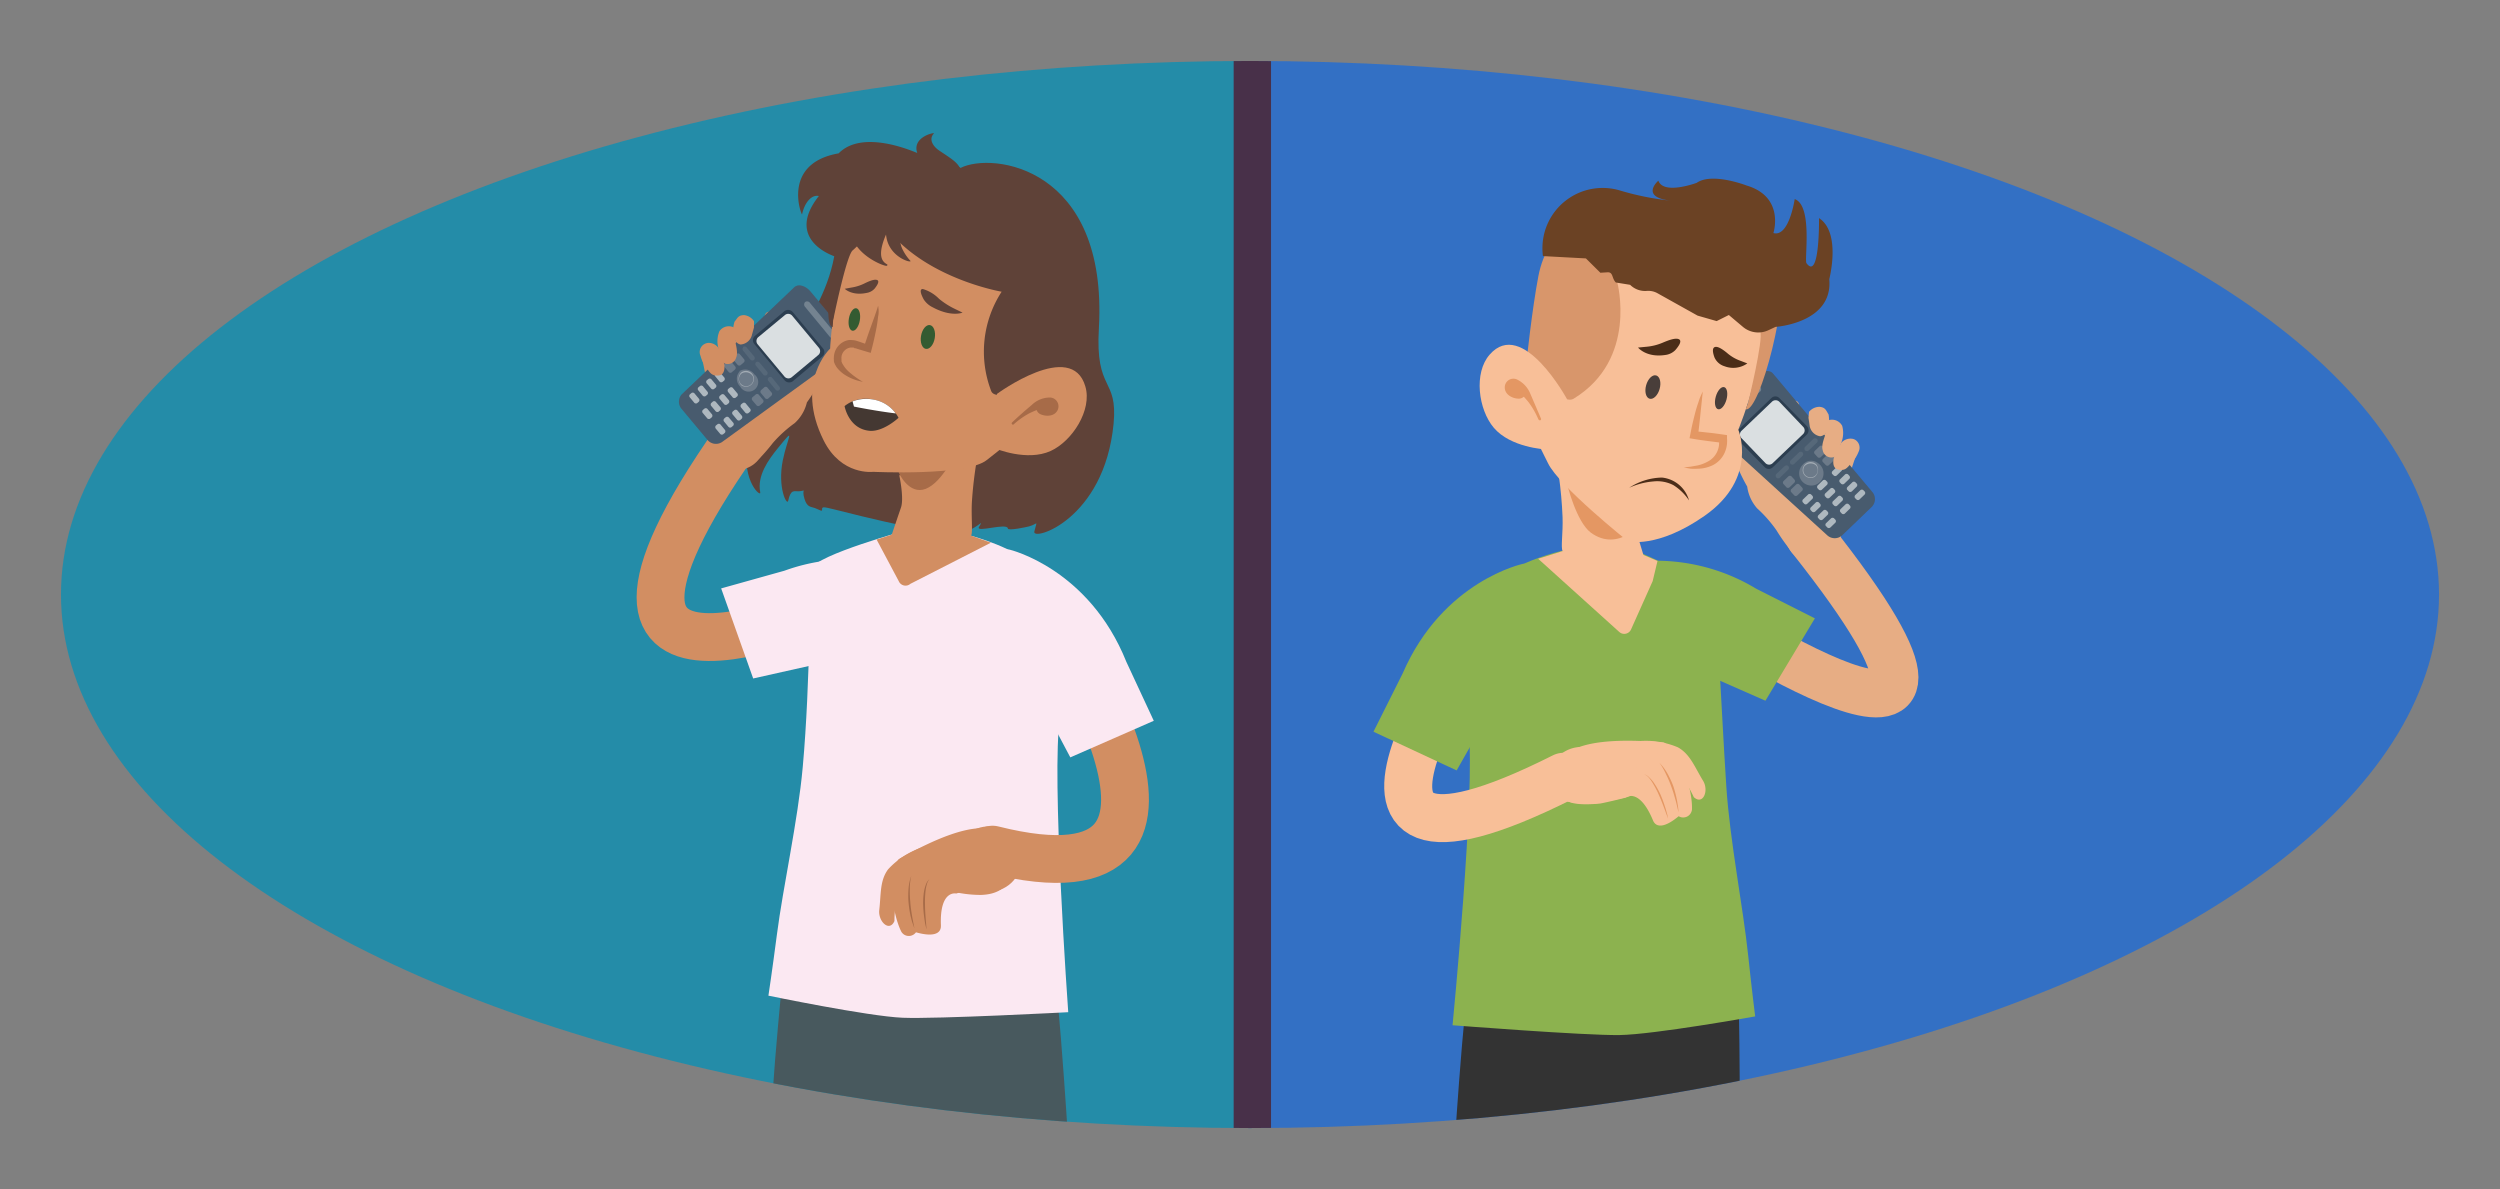 <svg id="Ebene_3" data-name="Ebene 3" xmlns="http://www.w3.org/2000/svg" xmlns:xlink="http://www.w3.org/1999/xlink" width="410" height="195" viewBox="0 0 410 195"><rect x="0" y="0" width="410" height="195" fill="#808080" stroke="none"/><defs><clipPath id="clip-path"><ellipse cx="205" cy="97.5" rx="195" ry="87.5" fill="none"/></clipPath></defs><g clip-path="url(#clip-path)"><g id="bg"><rect y="-21.85" width="205.39" height="214.44" fill="#248ca8"/><rect x="203.62" y="-21.85" width="206.38" height="214.44" fill="#3370c4"/></g><g id="Ebene_6" data-name="Ebene 6"><rect x="202.32" y="-21.85" width="6.13" height="214.44" fill="#483049"/></g><path d="M242.23,152.54c-1.71,3.94-3.63,34.65-3.63,34.65H285c.7-2.11,0-30.45,0-30.45S243.93,148.6,242.23,152.54Z" fill="#333"/><path d="M256.28,90.3s-7.73,1.78-10.69,5c-3.69,4.05-6,15.5-4.77,24.53s-2.6,48.31-2.6,48.31,21.66,1.69,27.35,1.61,22.28-3.06,22.28-3.06-.52-4.05-1.15-10c-.82-7.84-3-18.81-3.58-27.64-.94-14.4-1.41-29.2-2.21-30.92-1.67-3.6-14.38-8.51-14.38-8.51Z" fill="#8cb24f"/><path d="M255.65,78c.31,2.26.52,4.53.61,6.81.09,2.56-.31,5,0,5.53.71,1.24,4.37,2.5,8.77,2.64s4.48-2,4.48-2-1-3.36-1.55-4.94.42-5.28.42-5.28Z" fill="#f8bf98"/><path d="M261.56,75.25,257,79.35s1.47,6.17,3.89,8c4.6,3.36,8.63-1.82,8.63-1.82Z" fill="#e49763"/><path d="M297,88.25c39.69,50.1-19.55,10.84-19.55,10.84" fill="none" stroke="#e7ad84" stroke-linecap="round" stroke-miterlimit="10" stroke-width="7.87"/><g id="Bildmaterial_64" data-name="Bildmaterial 64"><circle cx="297.28" cy="87.6" r="4.56" fill="#e7ad84"/><path d="M297.91,70.87s-.48,2.06-.48,2.47c0,0,.1.55.46.25,0,0,.75-1.86.92-2.44,0,0,.16-.78.31-.87a37.5,37.5,0,0,1,1.34,4.17s-.26,1.15,0,1.15c0,0,.34.33.81-.3l3.28-1.15-.89,2.71c-.16.48-.41,2.38-.58,3a32,32,0,0,1-.42,4.49,20.38,20.38,0,0,1-.94,4.16,5.27,5.27,0,0,1-1.23,1.62,5.17,5.17,0,0,1-7.3-.47,29.54,29.54,0,0,1-1.85-2.69,21.42,21.42,0,0,0-3.18-3.61,6.77,6.77,0,0,1-1.62-3.57,27.47,27.47,0,0,1-1.68-3.45c-.24-.86-1.09-1.14-1.31-1.5s1-1.61,2.15-.9a8.46,8.46,0,0,1,2.63,2.63A7.8,7.8,0,0,0,290.29,79a31.21,31.21,0,0,0,.46-4.19,44.85,44.85,0,0,1,.3-5.18,9.47,9.47,0,0,1,2.13-3.53c.86-.6,2-.64,1.88.74a2.73,2.73,0,0,1-.86,2,8.86,8.86,0,0,0-.51,2.15,14.71,14.71,0,0,0,.18,2.48s.36.39.7-.37c0,0,.69-2.73.78-3.16a2.11,2.11,0,0,1,.9-1.43C297,68.17,297.91,70.87,297.91,70.87Z" fill="#e7ad84"/><path d="M282.47,68a.76.76,0,0,1-.15,1h0a.77.77,0,0,1-1.05.11l-2.95-3.06a.76.76,0,0,1,.17-1h0a.75.75,0,0,1,1-.11Z" fill="#2c3e50"/><path d="M307.12,80.76a1.81,1.81,0,0,1-.23,2.44l-4.7,4.52a1.81,1.81,0,0,1-2.46.12L280.91,70.7c-.62-.58-.39-1.83.57-2.75L288,61.71c1-.93,2.2-1.13,2.77-.45Z" fill="#34495e"/><path d="M307.12,80.76a1.81,1.81,0,0,1-.23,2.44l-4.7,4.52a1.81,1.81,0,0,1-2.46.12L280.91,70.7c-.62-.58-.39-1.83.57-2.75L288,61.71c1-.93,2.2-1.13,2.77-.45Z" fill="#fff" opacity="0.1" style="isolation:isolate"/><path d="M296.35,69.91a1,1,0,0,1,0,1.33l0,0h0l-5.61,5.39h0a.93.93,0,0,1-1.32,0l0,0h0L284.89,72a.92.92,0,0,1,0-1.32l0,0h0l5.61-5.39a.92.92,0,0,1,1.32,0l0,0h0Z" fill="#2c3e50"/><path d="M295.72,70h0a.84.84,0,0,1,0,1.18l0,0-5,4.78h0a.84.84,0,0,1-1.18,0h0l-3.94-4.11a.84.84,0,0,1,0-1.19h0l5-4.78a.87.87,0,0,1,1.2,0h0Z" fill="#dadfe1"/><path d="M287.85,63.56a.58.58,0,0,1,.2-.18.52.52,0,1,1,.51.91L284,68.67l0,0a.56.56,0,0,1-.81.07h0l0,0a.58.58,0,0,1,.14-.8l4.55-4.38Z" fill="#dadfe1" opacity="0.3" style="isolation:isolate"/><g opacity="0.1"><path d="M293.29,76.46a.43.43,0,0,1-.06.6l-1.31,1.26h0a.42.42,0,0,1-.6,0h0a.44.44,0,0,1,.05-.62l1.31-1.25h0a.44.44,0,0,1,.61,0Z" fill="#dadfe1"/><path d="M295.62,74.2h0a.44.44,0,0,1-.05.61h0l-1.31,1.26h0a.43.43,0,0,1-.61,0h0a.44.44,0,0,1,.06-.61L295,74.23A.44.44,0,0,1,295.62,74.2Z" fill="#dadfe1"/><path d="M298,72a.43.43,0,0,1-.06.61l-1.3,1.25h0a.44.44,0,0,1-.61,0h0a.44.44,0,0,1,.06-.62L297.37,72a.43.43,0,0,1,.61,0h0Z" fill="#dadfe1"/></g><path d="M298.13,75.94a2,2,0,1,1-2.48.27,1.8,1.8,0,0,1,2.48-.27Z" fill="#6c7a89"/><path d="M297.59,78.22A1.32,1.32,0,0,1,296,78a1.31,1.31,0,0,1,1.9-1.81h0A1.5,1.5,0,0,1,297.59,78.22Zm-1.67-1.73a1.18,1.18,0,1,0,1.86-.2h0A1.35,1.35,0,0,0,295.92,76.49Z" fill="#dadfe1" opacity="0.5" style="isolation:isolate"/><path d="M297.66,73.91l.72-.69a.37.37,0,0,1,.52-.06l.53.57a.38.38,0,0,1-.08.52l-.71.69a.39.39,0,0,1-.52.06l-.53-.58A.37.37,0,0,1,297.66,73.91Z" fill="#6c7a89"/><path d="M299,75.23l.72-.69a.38.38,0,0,1,.52-.05l.53.54a.38.38,0,0,1-.07.52l-.72.69a.37.37,0,0,1-.52.06l-.53-.55A.39.39,0,0,1,299,75.23Z" fill="#6c7a89"/><path d="M292.55,78.85l.71-.69a.39.39,0,0,1,.52-.06l.53.58a.38.38,0,0,1-.08.52l-.71.68a.38.38,0,0,1-.52.06l-.53-.58A.37.37,0,0,1,292.55,78.85Z" fill="#6c7a89"/><path d="M293.83,80.17l.71-.68a.38.38,0,0,1,.52-.06l.53.58a.37.37,0,0,1-.08.51l-.71.69a.39.39,0,0,1-.52.06l-.54-.58A.38.38,0,0,1,293.83,80.17Z" fill="#6c7a89"/><g opacity="0.7"><path d="M295.73,81.87l.76-.73a.38.38,0,0,1,.52-.06l.25.26a.38.38,0,0,1-.08.52l-.75.72a.37.37,0,0,1-.52.06l-.25-.26A.37.37,0,0,1,295.73,81.87Z" fill="#dadfe1"/><path d="M298.16,79.55l.74-.72a.38.38,0,0,1,.52-.06l.25.26a.39.39,0,0,1-.08.52l-.76.72a.38.38,0,0,1-.52.06l-.25-.26A.4.4,0,0,1,298.16,79.55Z" fill="#dadfe1"/><path d="M300.54,77.25l.76-.73a.37.37,0,0,1,.51-.06l.26.26a.39.39,0,0,1-.08.52l-.76.73a.36.36,0,0,1-.51,0l-.26-.26A.38.38,0,0,1,300.54,77.25Z" fill="#dadfe1"/></g><g opacity="0.7"><path d="M297,83.18l.75-.73a.39.39,0,0,1,.53-.06l.24.26a.38.38,0,0,1-.07.52l-.76.73a.39.39,0,0,1-.52,0l-.25-.26A.37.37,0,0,1,297,83.18Z" fill="#dadfe1"/><path d="M299.39,80.88l.76-.72a.37.37,0,0,1,.51-.07l.25.27h0a.37.37,0,0,1-.08.52l-.75.72a.39.39,0,0,1-.52.06l-.25-.27A.37.37,0,0,1,299.39,80.88Z" fill="#dadfe1"/><path d="M301.8,78.58l.75-.73a.39.39,0,0,1,.52-.06l.25.27a.38.38,0,0,1-.08.52l-.75.72a.39.39,0,0,1-.52.06l-.25-.27A.37.37,0,0,1,301.8,78.58Z" fill="#dadfe1"/></g><g opacity="0.7"><path d="M298.24,84.47l.75-.72a.38.38,0,0,1,.52-.06l.26.26a.39.39,0,0,1-.08.52l-.76.73a.38.38,0,0,1-.52,0l-.25-.26A.38.38,0,0,1,298.24,84.47Z" fill="#dadfe1"/><path d="M300.65,82.16l.76-.72h0a.36.36,0,0,1,.51-.06l.26.26a.38.38,0,0,1-.08.52l-.75.72a.38.38,0,0,1-.53.06l-.25-.26A.39.39,0,0,1,300.65,82.16Z" fill="#dadfe1"/><path d="M303,79.85l.75-.72a.38.38,0,0,1,.52-.06l.25.26a.38.38,0,0,1-.07.52l-.74.73a.39.39,0,0,1-.53,0l-.25-.26A.38.38,0,0,1,303,79.85Z" fill="#dadfe1"/></g><g opacity="0.7"><path d="M299.5,85.78l.75-.73a.39.39,0,0,1,.52-.06l.25.26a.38.38,0,0,1-.07.52l-.76.73a.38.38,0,0,1-.52,0l-.25-.26A.36.36,0,0,1,299.5,85.78Z" fill="#dadfe1"/><path d="M301.89,83.46l.75-.72a.39.39,0,0,1,.53-.06l.24.26a.38.38,0,0,1-.07.52l-.74.72a.38.38,0,0,1-.53.06l-.24-.26A.37.37,0,0,1,301.89,83.46Z" fill="#dadfe1"/><path d="M304.3,81.16l.76-.73a.38.38,0,0,1,.52-.05l.25.25a.39.39,0,0,1-.08.52l-.76.73a.36.36,0,0,1-.51.05l-.26-.25A.39.39,0,0,1,304.3,81.16Z" fill="#dadfe1"/></g><path d="M303.71,75.83a5.35,5.35,0,0,0,1.09-1.72,1.51,1.51,0,0,0-.58-2,1.4,1.4,0,0,0-.5-.16,2,2,0,0,0-1.84.79A18.66,18.66,0,0,1,300.77,75s-.51,1.74.68,2S302.92,76.74,303.71,75.83Z" fill="#e7ad84"/><path d="M300.93,74.91c.65-.29.65-1,1-2.2a4.39,4.39,0,0,0,.19-2.87,1.89,1.89,0,0,0-1.86-1,1.29,1.29,0,0,0-1.15,1,3.77,3.77,0,0,1,.29,1.19c0,.36-.78,1.89-.48,2.78A1.44,1.44,0,0,0,300.62,75,1.09,1.09,0,0,0,300.93,74.91Z" fill="#e7ad84"/><path d="M296.68,67.54a2.24,2.24,0,0,1,1.73-.82c1,.09,1.09.66,1.47,1.24,0,0,.43,2.06-.54,3.14a1.24,1.24,0,0,1-.84.45,2.07,2.07,0,0,1-1.73-1.83l-.18-1.19h0" fill="#e7ad84"/></g><path d="M251.16,55.89c-2.79,11.19,1,16.43,2.71,20.07C255.69,79.77,267,88.78,267,88.78s4.8,1.25,12.59-4.21c8.83-6.2,5.49-14.1,5.49-14.1s6.25-14.55,3.14-25.35-24.49-9.87-24.49-9.87S255.15,39.87,251.16,55.89Z" fill="#f8bf98"/><path d="M267.61,45.91s12.95,2.81,16.14,3.36,4.33,3.81,4.92,5.06-2,11.8-2,11.8l-.37,1c2.31.59,7.4-19,5.56-23.83-3.2-8.44-9.07-9.06-10.49-10s-4.58,1.91-13.06.9-14.51,3.5-16,11c-1.07,5.55-2,14.48-2,14.48s5.66,7,7.76,5.71c10.58-6.45,7.16-19.1,7.16-19.1Z" fill="#d8966b"/><path d="M268.64,57s1.33,1.68,4.44,1.22a2.8,2.8,0,0,0,1.65-.78c.52-.59,1.19-1.51.62-1.8s-1.77.18-2.69.57a8.79,8.79,0,0,1-2.67.66Z" fill="#4b2d18"/><path d="M286.56,59.6a4,4,0,0,1-3.72.47,2.62,2.62,0,0,1-1.66-1.44c-.26-.69-.45-1.56.07-1.72s1.43.5,2.1,1.07a6.83,6.83,0,0,0,2.17,1.22Z" fill="#4b2d18"/><path d="M253.41,73.69s-5.66-.27-8.43-3.54c-2.54-3-3.32-9-.67-12C249.7,52,257,65.48,257,65.48Z" fill="#f8bf98"/><ellipse cx="270.34" cy="62.21" rx="1.99" ry="1.15" transform="matrix(0.27, -0.96, 0.96, 0.27, 138.36, 306.21)" fill="#493e3a"/><ellipse cx="282.26" cy="65.3" rx="1.88" ry="0.91" transform="translate(143.64 319.7) rotate(-74.44)" fill="#493e3a"/><path d="M252.34,68.82a.23.23,0,0,0,.28.1.21.21,0,0,0,.1-.28c-.57-1.33-1.15-2.69-1.72-4a4.46,4.46,0,0,0-2.22-2.41,1.42,1.42,0,0,0-2,1.31c0,1.18,1.27,1.84,2.3,1.84,1.31,0,1.86-2,.49-2.34a2.61,2.61,0,0,0-.6-.14l0,.86,0-.23-.54.58c.54-.28,1.89,1.42,2.26,1.86a13.36,13.36,0,0,1,1.6,2.8Z" fill="#e49763"/><path d="M279.07,66l-.19,1.81c-.12,1.21-.26,2.43-.41,3.63l-.53-.72c.79.07,1.59.17,2.38.25s1.59.2,2.38.31l.53.08,0,.49a5.08,5.08,0,0,1-.06,1.35,4.58,4.58,0,0,1-.43,1.26,4.19,4.19,0,0,1-1.86,1.84,5.87,5.87,0,0,1-2.4.57,11.47,11.47,0,0,1-1.19,0c-.39-.06-.78-.14-1.16-.21l1.16-.13,1.12-.2a6.27,6.27,0,0,0,2-.83,3.42,3.42,0,0,0,1.24-1.5,3.63,3.63,0,0,0,.26-.95,5.13,5.13,0,0,0,0-1l.57.58-2.37-.3c-.8-.11-1.59-.21-2.37-.35l-.66-.11.12-.58c.12-.6.23-1.2.37-1.8s.28-1.17.44-1.79.34-1.19.54-1.76a9,9,0,0,1,.72-1.73C279.18,64.84,279.13,65.45,279.07,66Z" fill="#e49763"/><path d="M253.05,42a3,3,0,0,1-.06-.51,9.88,9.88,0,0,1,12.82-10.21,45.57,45.57,0,0,0,8.57,1.67c-5.67-.5-2.41-3.32-2.41-3.32.86,2.39,6.3.35,6.3.35,2.51-1.75,8.16.44,8.16.44,6.33,1.87,4.41,7.8,4.41,7.8,2.58.72,3.49-5.57,3.49-5.57,3,1.07,1.55,10,1.93,10.51,2.2,3,2.06-7.39,2.06-7.39C302,38.16,300,45.78,300,45.78c.66,7.22-8.81,7.83-8.81,7.83l-1.16.54a3.91,3.91,0,0,1-4.2-.55l-2.3-1.94-2,1-3.13-.9-6.59-3.68a3.07,3.07,0,0,0-1.73-.37h0a3.48,3.48,0,0,1-2.74-1L265,46.33c-.7-.69-.4-1.74-1.39-1.67l-1.15.07-2.37-2.35" fill="#6b4224"/><path d="M256.44,127.39c-49.34,24.84-11.87-26.49-11.87-26.49" fill="none" stroke="#f8bf98" stroke-linecap="round" stroke-miterlimit="10" stroke-width="7.87"/><path d="M248.43,109.54l-9.54,16.81L225.25,120l4.78-9.54c6.59-15.25,19.77-18,19.77-18C255.34,92,248.43,109.54,248.43,109.54Z" fill="#8cb24f"/><path d="M271.53,107l18,7.92,8.11-13.51L288,96.54a31.77,31.77,0,0,0-27.43-2.62C255.47,96.87,271.53,107,271.53,107Z" fill="#8cb24f"/><path d="M271.83,92l-2.34-1-13.23-.62-4,1.26,13.3,12a1.48,1.48,0,0,0,.32.21,1.22,1.22,0,0,0,1.61-.62l3.55-7.93Z" fill="#f8bf98"/><g id="Bildmaterial_98-2" data-name="Bildmaterial 98-2"><path d="M268.62,121.56a13.33,13.33,0,0,1,6.55,1c2,1.1,2.76,3.23,4.13,5.48,1,1.63,0,4.07-1.52,2.69a17.26,17.26,0,0,0-3.72-5.24A10,10,0,0,0,268.62,121.56Z" fill="#f8bf98"/><path d="M255.76,129.94a22.72,22.72,0,0,1,3-7.34h0c2.08-.8,6-1.54,14-.84.75.07,1.06,1.56,2.24,3.28,1,1.45-4.7,4.56-8.35,5.75-.54.18-4.06,1-4.32,1-5.83.53-5.71-1-5.71-1A5.11,5.11,0,0,0,255.76,129.94Z" fill="#f8bf98"/><path d="M261.42,131.84s10.13-10.22,12.65-8.24,3.52,7,3.41,9.2a1.58,1.58,0,0,1-.18.53,1.44,1.44,0,0,1-2,.53c-2,1.68-3.64,2.1-4.22.66-2.27-5.45-4.5-3.73-4.5-3.73Z" fill="#f8bf98"/><path d="M272.73,126c.18.32.35.64.51,1a18,18,0,0,1,.85,2c.26.68.46,1.37.66,2.08s.35,1.42.53,2.13a10.06,10.06,0,0,0-.11-1.09c-.06-.36-.11-.73-.19-1.09a17.76,17.76,0,0,0-.57-2.14,15.35,15.35,0,0,0-.93-2,8.27,8.27,0,0,0-1.33-1.78A8.87,8.87,0,0,1,272.73,126Z" fill="#e49763"/><path d="M270.39,127.51a6.46,6.46,0,0,1,.62.86,14.82,14.82,0,0,1,1,1.9c.59,1.29,1.05,2.65,1.56,4-.06-.35-.13-.7-.22-1s-.19-.69-.3-1a19.82,19.82,0,0,0-.75-2,12.67,12.67,0,0,0-1.07-1.9,5.65,5.65,0,0,0-.71-.83,2.09,2.09,0,0,0-.91-.58A2.19,2.19,0,0,1,270.39,127.51Z" fill="#e49763"/></g><path d="M254.55,125.46a5.38,5.38,0,0,1,9.61,4.85c-1.34,2.65-9,1.11-9.5.21a5.42,5.42,0,0,1-.11-5.06Z" fill="#f8bf98"/><path d="M267.18,80a10.13,10.13,0,0,1,5.38-1.68A5.14,5.14,0,0,1,277,82.07a8.39,8.39,0,0,0-2.57-2.51,5.76,5.76,0,0,0-3.32-.6A11.75,11.75,0,0,0,267.18,80Z" fill="#4b2d18"/><path d="M180.22,53.78c1.48-26.44-17.45-28.89-22.69-26.24-2.28-1.8-9.1-2.64-11.81-.95-6.61,4.11-8.68,8.17-8.91,15.48-2.24,12-12.36,18.57-14.26,31.05-.88,5.87,2.3,8.49,2.13,7.63-.55-2.73,1.33-5.33,2.89-7.25,3.07-3.77,1.6-1.88.81,2-.9,4.49.69,7.5.88,6.64.43-2,1-1.52,1.8-1.57,1.39-.13.31-.52.88,1.26.44,1.39,1,1.24,1.7,1.49.85.33,1.18.62,1.18.29,0-1,.12-.22,15.09,3,4.22.92,5.4-.84,5.66.11.05.18-.6.78,1.55.65,3-.2,4.49-2.73,3.43-.94-.6,1,4.63-.76,4.74.24,0,.43,3.11-.24,3.5-.35,1.46-.41,1.32-1.14.84.85-.44,1.67,11.48-1.86,13-17.69C183.35,61.8,179.58,64.34,180.22,53.78Z" fill="#5f4238"/><path d="M171.59,150.26c1.59,4,3.6,36.93,3.6,36.93l-48.56-2.36c-.64-2.12,2.4-31.45,2.4-31.45S170,146.28,171.59,150.26Z" fill="#48595e"/><path d="M159.26,87.87s7.61,2,10.47,5.3c3.54,4.14,5.58,15.65,4.11,24.6S175.19,166,175.19,166s-21.54,1.14-27.17.91-22-3.62-22-3.62.61-4,1.39-10c1-7.81,3.45-18.7,4.24-27.5,1.3-14.35,1.07-30.73,1.53-32.57.53-2.16,15.93-6.39,15.93-6.39Z" fill="#fbe8f2"/><path d="M160.18,75.54a67.35,67.35,0,0,0-.79,6.78c-.13,2.55.18,5-.13,5.51-.73,1.23-4.4,2.4-8.77,2.42s-4.39-2.13-4.39-2.13,1.12-3.32,1.66-4.88-.28-5.29-.28-5.29Z" fill="#d28e62"/><path d="M152.48,69.28l4.34,4.81s-2.23,5-5,6.08-4.44-2.68-4.44-2.68Z" fill="#a76b48"/><path d="M120.73,72.24c-36.07,51.31,18,26,18,26" fill="none" stroke="#d28e62" stroke-linecap="round" stroke-miterlimit="10" stroke-width="7.84"/><g id="Bildmaterial_64-2" data-name="Bildmaterial 64-2"><circle cx="120.86" cy="72.52" r="4.55" fill="#d28e62"/><path d="M124,53.71a2.08,2.08,0,0,1,.74,1.52c0,.43.43,3.23.43,3.23.25.78.65.44.65.44a14.55,14.55,0,0,0,.45-2.44,8.94,8.94,0,0,0-.27-2.19,2.79,2.79,0,0,1-.64-2.09c.08-1.39,1.17-1.23,2-.53A9.42,9.42,0,0,1,129,55.39a45.29,45.29,0,0,1-.27,5.2,29.44,29.44,0,0,0,0,4.2,7.72,7.72,0,0,0,2.19-2.22,8.4,8.4,0,0,1,2.9-2.32c1.19-.56,2.29.8,2,1.13s-1.14.52-1.46,1.35A28.25,28.25,0,0,1,132.33,66a6.68,6.68,0,0,1-2,3.39,21,21,0,0,0-3.56,3.23,32.49,32.49,0,0,1-2.12,2.47,5.35,5.35,0,0,1-1.7,1A5.19,5.19,0,0,1,116.3,73a21.51,21.51,0,0,1-.48-4.23,34.07,34.07,0,0,1,.08-4.52c-.1-.58-.14-2.5-.25-3l-.56-2.78,3.12,1.5c.4.67.78.38.78.38.28,0,.15-1.13.15-1.13a39.69,39.69,0,0,1,1.79-4c.13.11.2.91.2.91.08.57.65,2.52.65,2.52.33.33.49-.2.49-.2a24.59,24.59,0,0,0-.21-2.5S123.31,53.29,124,53.71Z" fill="#d28e62"/><path d="M141,52a.75.75,0,0,1,1,.23h0a.74.74,0,0,1,0,1.05L138.77,56a.74.74,0,0,1-1-.22h0a.76.76,0,0,1,0-1Z" fill="#2c3e50"/><path d="M130.26,47.11c.64-.61,1.85-.28,2.7.74l5.75,6.91c.86,1,.95,2.29.25,2.8L118.4,72.5a1.82,1.82,0,0,1-2.41-.4l-4.17-5a1.81,1.81,0,0,1,0-2.44Z" fill="#34495e"/><path d="M130.26,47.11c.64-.61,1.85-.28,2.7.74l5.75,6.91c.86,1,.95,2.29.25,2.8L118.4,72.5a1.82,1.82,0,0,1-2.41-.4l-4.17-5a1.81,1.81,0,0,1,0-2.44Z" fill="#fff" opacity="0.1" style="isolation:isolate"/><path d="M128.68,51h0l0,0h0a1,1,0,0,1,1.32.17l5,6h0l0,0h0a.93.93,0,0,1-.16,1.31L130,62.54h0l0,0a1,1,0,0,1-1.32-.16l-5-6h0l0,0a.94.94,0,0,1,.16-1.32Z" fill="#2c3e50"/><path d="M128.75,51.65h0a.84.84,0,0,1,1.18.14l4.39,5.28v0h0a.83.83,0,0,1-.14,1.17l-4.36,3.64h0a.85.85,0,0,1-1.18-.14l-4.4-5.29,0,0a.84.84,0,0,1,.14-1.18Z" fill="#dadfe1"/><path d="M132.86,49.7l4,4.84a.6.6,0,0,1,0,.83h0a.59.59,0,0,1-.81-.18l-4-4.84a.59.59,0,0,1,0-.83A.59.59,0,0,1,132.86,49.7Z" fill="#dadfe1" opacity="0.3" style="isolation:isolate"/><g opacity="0.1"><path d="M126.66,62l1.13,1.39h0a.43.43,0,0,1,0,.6h0a.44.44,0,0,1-.61-.1l-1.13-1.39h0a.4.4,0,1,1,.61-.51Z" fill="#dadfe1"/><path d="M124,59.41a.43.43,0,0,1,.6.1l1.16,1.39a.43.43,0,0,1,0,.61h0a.43.43,0,0,1-.6-.1L124,60h0a.43.43,0,0,1,0-.6Z" fill="#dadfe1"/><path d="M121.86,56.9h0a.43.43,0,0,1,.61.11l1.18,1.41a.44.44,0,0,1,0,.62h0a.45.45,0,0,1-.62-.11l-1.13-1.38h0a.43.43,0,0,1,0-.61Z" fill="#dadfe1"/></g><path d="M121.3,60.84a1.83,1.83,0,0,1,2.43.57,1.57,1.57,0,1,1-2.33,2,1.8,1.8,0,0,1-.1-2.5Z" fill="#6c7a89"/><path d="M121.52,61.12h0a1.3,1.3,0,1,1,.07,2.07A1.51,1.51,0,0,1,121.52,61.12Zm1.92.54a1.34,1.34,0,0,0-1.82-.41h0a1.18,1.18,0,1,0,1.82.41Z" fill="#dadfe1" opacity="0.5" style="isolation:isolate"/><path d="M122,59.42l-.56.48a.37.37,0,0,1-.51-.11l-.64-.76a.37.37,0,0,1,0-.52l.57-.5a.38.38,0,0,1,.51.12l.64.76A.39.39,0,0,1,122,59.42Z" fill="#6c7a89"/><path d="M120.55,60.59l-.57.49a.37.37,0,0,1-.51-.11l-.63-.77a.37.37,0,0,1,0-.52l.56-.49a.38.38,0,0,1,.51.12l.64.76A.37.37,0,0,1,120.55,60.59Z" fill="#6c7a89"/><path d="M126.52,64.88l-.56.5a.38.38,0,0,1-.51-.12l-.63-.76a.36.36,0,0,1,0-.52l.56-.49a.37.37,0,0,1,.51.12l.63.75A.37.37,0,0,1,126.52,64.88Z" fill="#6c7a89"/><path d="M125.11,66.06l-.57.49a.37.37,0,0,1-.5-.12l-.64-.75a.39.39,0,0,1,0-.53l.57-.48a.37.37,0,0,1,.51.11l.63.76A.37.37,0,0,1,125.11,66.06Z" fill="#6c7a89"/><g opacity="0.7"><path d="M123,67.53l-.28.23a.39.39,0,0,1-.51-.11l-.67-.81a.4.4,0,0,1,0-.52l.29-.23a.38.38,0,0,1,.51.12l.66.8A.37.37,0,0,1,123,67.53Z" fill="#dadfe1"/><path d="M120.91,65l-.28.23a.37.37,0,0,1-.51-.11l-.69-.81a.4.4,0,0,1,0-.52l.29-.23a.36.36,0,0,1,.5.11l.67.8A.38.38,0,0,1,120.91,65Z" fill="#dadfe1"/><path d="M118.76,62.42l-.28.22a.37.37,0,0,1-.51-.11l-.66-.8a.37.37,0,0,1,0-.52l.27-.23a.37.37,0,0,1,.51.11l.68.8A.4.4,0,0,1,118.76,62.42Z" fill="#dadfe1"/></g><g opacity="0.7"><path d="M121.63,68.68l-.27.23a.37.37,0,0,1-.51-.11l-.67-.8a.37.37,0,0,1,0-.52l.28-.23a.37.37,0,0,1,.51.11l.67.8A.38.38,0,0,1,121.63,68.68Z" fill="#dadfe1"/><path d="M119.51,66.12l-.28.23a.37.37,0,0,1-.51-.11l-.67-.8a.37.37,0,0,1,0-.52l.28-.23a.38.38,0,0,1,.5.11l.68.8A.4.4,0,0,1,119.51,66.12Z" fill="#dadfe1"/><path d="M117.38,63.57l-.28.23a.37.37,0,0,1-.5-.11l-.68-.8a.39.39,0,0,1,0-.53l.28-.22a.37.37,0,0,1,.51.11l.67.8A.37.37,0,0,1,117.38,63.57Z" fill="#dadfe1"/></g><g opacity="0.7"><path d="M120.22,69.84l-.28.23a.37.37,0,0,1-.51-.11l-.66-.8a.37.37,0,0,1,0-.52l.28-.24a.39.39,0,0,1,.51.11l.69.81A.38.38,0,0,1,120.22,69.84Z" fill="#dadfe1"/><path d="M118.12,67.28l-.28.24a.38.38,0,0,1-.51-.12l-.67-.8a.37.37,0,0,1,0-.52l.27-.24a.38.38,0,0,1,.51.12l.68.8A.37.37,0,0,1,118.12,67.28Z" fill="#dadfe1"/><path d="M116,64.73l-.28.23a.39.39,0,0,1-.51-.11l-.67-.81a.37.37,0,0,1,0-.52l.28-.23a.37.37,0,0,1,.51.11l.67.81A.37.37,0,0,1,116,64.73Z" fill="#dadfe1"/></g><g opacity="0.7"><path d="M118.86,71l-.28.23a.38.38,0,0,1-.51-.12l-.67-.8a.4.4,0,0,1,0-.52l.29-.23a.37.37,0,0,1,.51.11l.66.8A.39.39,0,0,1,118.86,71Z" fill="#dadfe1"/><path d="M116.73,68.44l-.28.23a.38.38,0,0,1-.51-.12l-.67-.8a.37.37,0,0,1,0-.52l.28-.23a.37.37,0,0,1,.51.11l.67.8A.39.39,0,0,1,116.73,68.44Z" fill="#dadfe1"/><path d="M114.61,65.88l-.28.24a.38.38,0,0,1-.51-.12l-.67-.81a.37.37,0,0,1,0-.52l.27-.23a.38.38,0,0,1,.51.12l.67.8A.38.38,0,0,1,114.61,65.88Z" fill="#dadfe1"/></g><path d="M117.88,61.58c1.21-.12.9-1.9.9-1.9a18.17,18.17,0,0,1-.84-2.45,2,2,0,0,0-1.75-1,1.52,1.52,0,0,0-.51.12h0a1.5,1.5,0,0,0-.8,2,5.24,5.24,0,0,0,.89,1.86C116.46,61.12,116.67,61.69,117.88,61.58Z" fill="#d28e62"/><path d="M118.93,59.64a1.44,1.44,0,0,0,1.8-1c.39-.86-.17-2.46-.17-2.83a4,4,0,0,1,.42-1.13,1.32,1.32,0,0,0-1.06-1.13,1.86,1.86,0,0,0-1.94.78,4.29,4.29,0,0,0-.14,2.86c.24,1.2.16,1.94.77,2.3A1.75,1.75,0,0,0,118.93,59.64Z" fill="#d28e62"/><path d="M123.65,53.71h0l-.32,1.16a2.06,2.06,0,0,1-1.89,1.63,1.21,1.21,0,0,1-.79-.57c-.85-1.17-.19-3.17-.19-3.17.46-.51.55-1.08,1.59-1.08a2.25,2.25,0,0,1,1.61,1" fill="#d28e62"/></g><path d="M172.84,58.44c-2.26,11.31-7.86,14.42-11,17-3.26,2.67-18.65,1.94-18.65,1.94s-5.21.67-8.11-5.15c-4.8-9.61,1.06-15.06,1.06-15.06s.57-15.79,8-24.22,26.14,1.53,26.14,1.53S176.05,42.29,172.84,58.44Z" fill="#d28e62"/><path d="M146.4,38.58c-2.16-2.39-5.51,1.61-6.56,2.48s-3.21,11.51-3.21,11.51l-.07,1.07c-2.32-.44,1.44-20.29,5.14-23.88,6.45-6.25,9.42-2,11.08-2.21s5.87,1.35,13.89,4.06,11.49,9.36,9.61,16.71c-1.4,5.44-4.36,13.92-4.36,13.92s-8.57,4.18-9.38,1.85a18.05,18.05,0,0,1,1.73-16.25S153,45.93,146.4,38.58Z" fill="#5f4238"/><path d="M157.86,51.27s-1.83.78-4.91-.88a3.62,3.62,0,0,1-1.47-1.3c-.37-.69-.8-1.7-.13-1.69A6.15,6.15,0,0,1,154,49a12.52,12.52,0,0,0,2.56,1.64Z" fill="#5f4238"/><path d="M138.54,47.36s1.15,1.2,3.63.67a2.23,2.23,0,0,0,1.27-.7c.39-.49.88-1.23.4-1.41s-1.41.24-2.12.59a7.32,7.32,0,0,1-2.1.65Z" fill="#5f4238"/><path d="M163.26,73.56s5.16,2.17,9.05.4c3.53-1.61,6.83-6.72,5.69-10.57-2.24-7.82-14.51,1.22-14.51,1.22Z" fill="#d28e62"/><ellipse cx="152.18" cy="55.27" rx="1.98" ry="1.14" transform="translate(71.76 195.79) rotate(-80.18)" fill="#345b31"/><ellipse cx="140.11" cy="52.39" rx="1.87" ry="0.91" transform="translate(64.82 181.65) rotate(-80.28)" fill="#345b31"/><path d="M166.27,69.58h0a.2.2,0,0,1-.29,0,.21.21,0,0,1,0-.3c1.05-1,2.13-1.94,3.22-2.86a4.32,4.32,0,0,1,3-1.23,1.48,1.48,0,0,1,.55.13,1.45,1.45,0,0,1,.71,1.92c-.5,1.07-1.9,1.11-2.83.69-1.16-.53-.81-2.56.57-2.32a3.06,3.06,0,0,1,.6.13l-.4.76.05-.23.22.77c-.37-.46-2.32.49-2.82.72a13,13,0,0,0-2.62,1.85Z" fill="#a76b48"/><path d="M144.1,50.92c0,.31,0,.62-.08.92-.07.62-.15,1.22-.26,1.83-.23,1.21-.49,2.39-.8,3.58l-.16.62-.66-.19-1.48-.45-.36-.12-.16,0L140,57h-.54A1.76,1.76,0,0,0,138,58.53a1.31,1.31,0,0,0,0,.28V59a.18.18,0,0,1,0,.14l0,.14.06.14.05.14.08.14a5.08,5.08,0,0,0,.87,1.13,13.45,13.45,0,0,0,2.46,1.79,8,8,0,0,1-3-1.17,5.34,5.34,0,0,1-1.24-1.13l-.13-.18-.11-.2-.12-.21-.09-.22a1.09,1.09,0,0,1-.07-.24l0-.24a2,2,0,0,1,0-.49,2.94,2.94,0,0,1,2.42-2.77,2.91,2.91,0,0,1,.51,0,4.45,4.45,0,0,1,.5.05l.24.06.22.07.37.12,1.46.51-.82.43c.37-1.17.76-2.31,1.17-3.44l.61-1.7c.19-.58.41-1.14.57-1.74A6.32,6.32,0,0,1,144.1,50.92Z" fill="#a76b48"/><path d="M154,24.67c-1-.68-1.73-1.86-.84-2.78.2-.24-3.64.55-2.73,3.2-4.51-1.87-10-2.9-12.89.06-9.46,1.66-6.07,10.27-6,10,.4-1.88,1.53-3.28,2.75-3-6.08,7.68,3.48,10.42,4,10.22.26-.13-2.7-3.61,1-5.87a5.35,5.35,0,0,0,.71,3c1.32,2.89,5.53,4.39,5.47,4.05.6-.38-2.34-.05-.16-5.09.32,3.76,4.32,4.76,4,4.32A7.73,7.73,0,0,1,148,40.86a3.9,3.9,0,0,1,.71-4.41c2.1-2.59,6.32.58,6,3C158.52,27,158.94,28,154,24.67Z" fill="#5f4238"/><path d="M142.59,70.65c-3.44-.33-4.08-4.05-4.08-4.05a5.55,5.55,0,0,1,4.68-1.08,5.78,5.78,0,0,1,4.17,3S144.87,70.86,142.59,70.65Z" fill="#443832"/><path d="M140.05,66.68s3.58.73,6.85,1.12a5.74,5.74,0,0,0-3.71-2.28,6.28,6.28,0,0,0-3.37.31Z" fill="#fff"/><path d="M162.78,139.34c43.81,11,7.8-40.65,7.8-40.65" fill="none" stroke="#d28e62" stroke-linecap="round" stroke-miterlimit="10" stroke-width="7.84"/><path d="M166.53,107.21l9,17,13.69-6-4.49-9.65c-6.15-15.36-19.16-18.42-19.16-18.42C160.13,89.49,166.53,107.21,166.53,107.21Z" fill="#fbe8f2"/><path d="M142.59,107l-19.07,4.27-5.25-14.77,10.37-2.9a31.53,31.53,0,0,1,27.27,2.75C160.26,100.25,142.59,107,142.59,107Z" fill="#fbe8f2"/><g id="Bildmaterial_98" data-name="Bildmaterial 98"><path d="M151.16,139a13.08,13.08,0,0,0-5.51,3.57c-1.37,1.83-1.15,4.06-1.45,6.66-.22,1.89,1.67,3.7,2.49,1.82a17.43,17.43,0,0,1,1.18-6.3A9.84,9.84,0,0,1,151.16,139Z" fill="#d28e62"/><path d="M166.25,141.26a22.83,22.83,0,0,0-5.75-5.42h0c-2.23.13-6.09,1.09-13,5-.66.37-.31,1.84-.66,3.89-.29,1.73,5.26.53,9,1.39a20.19,20.19,0,0,0,5,.65c5.43-.14,5.08-4.44,5.08-4.44A5.13,5.13,0,0,1,166.25,141.26Z" fill="#d28e62"/><path d="M161.86,145.1s-13.32-4.88-14.77-2-.28,7.76.75,9.74a1.6,1.6,0,0,0,.38.4,1.45,1.45,0,0,0,2-.34c2.51.71,4.15.42,4.09-1.13-.23-5.89,2.5-5.23,2.5-5.23Z" fill="#d28e62"/><path d="M149.27,144.68a6.46,6.46,0,0,0-.06,1.08,17.58,17.58,0,0,0,.08,2.18c.05.72.15,1.44.27,2.16s.27,1.43.41,2.15c-.13-.34-.26-.69-.36-1s-.2-.7-.28-1.06A18,18,0,0,1,149,148a13.71,13.71,0,0,1,0-2.22,8.07,8.07,0,0,1,.45-2.16A9.87,9.87,0,0,0,149.27,144.68Z" fill="#a76b48"/><path d="M152,145.06a5.21,5.21,0,0,0-.2,1,15,15,0,0,0-.1,2.12c0,1.44.15,2.83.26,4.26-.09-.34-.18-.68-.24-1s-.11-.71-.16-1.06a19.64,19.64,0,0,1-.17-2.16,12.1,12.1,0,0,1,.17-2.16,6.44,6.44,0,0,1,.29-1,2.08,2.08,0,0,1,.59-.89A2.15,2.15,0,0,0,152,145.06Z" fill="#a76b48"/></g><ellipse cx="162.17" cy="140.89" rx="5.34" ry="5.37" transform="translate(-52.46 149.98) rotate(-43.41)" fill="#d28e62"/><path d="M143.76,88.48l2.56-.82,12.94.18L162.51,89,149.3,95.75a1.21,1.21,0,0,1-1.91-.45Z" fill="#d28e62"/></g></svg>